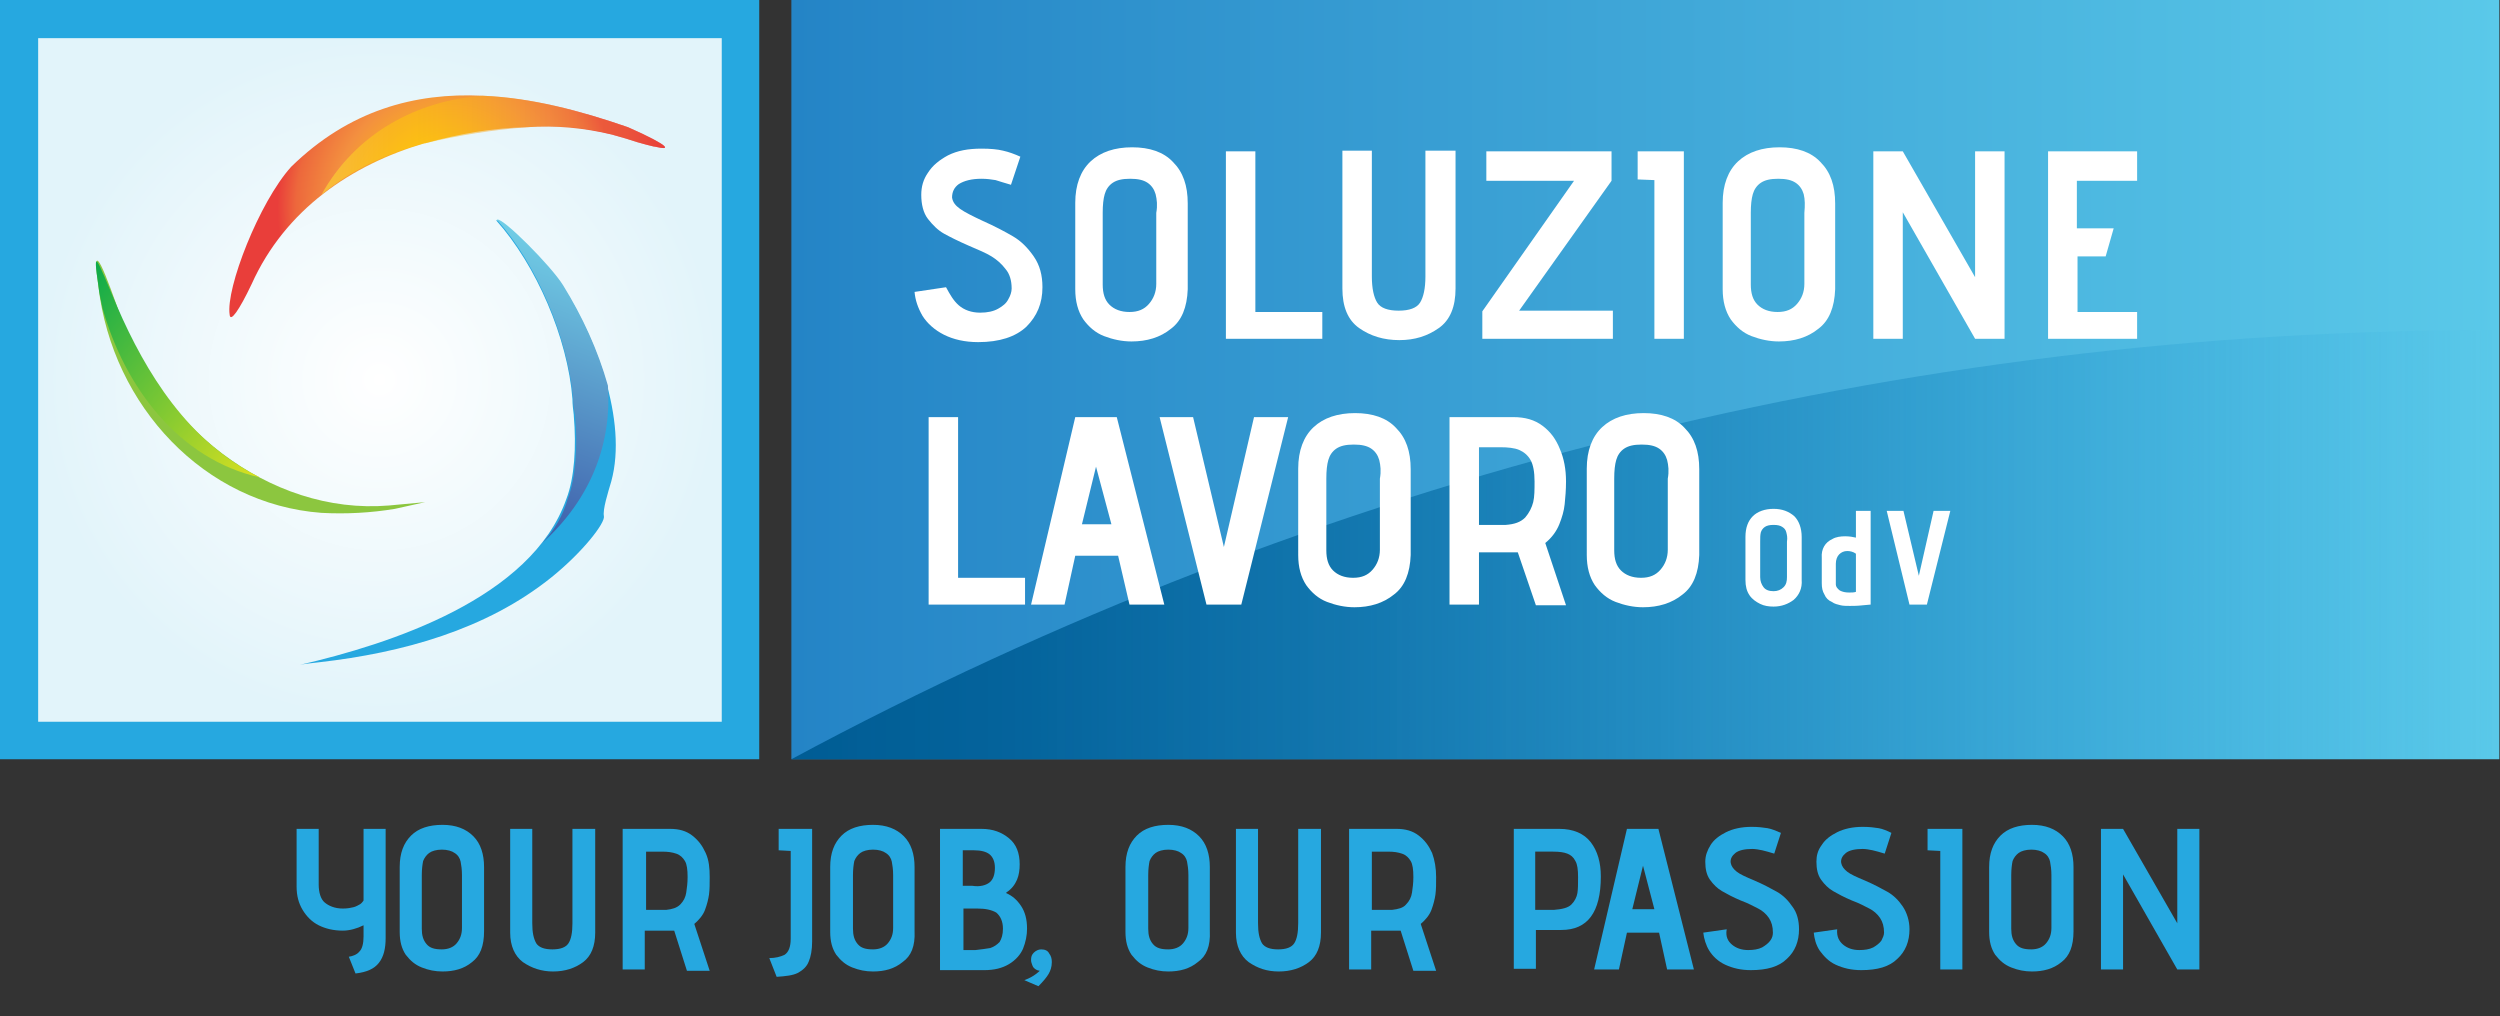 <?xml version="1.0" encoding="utf-8"?>
<!-- Generator: Adobe Illustrator 23.0.1, SVG Export Plug-In . SVG Version: 6.00 Build 0)  -->
<svg version="1.1" id="Livello_1" xmlns="http://www.w3.org/2000/svg" xmlns:xlink="http://www.w3.org/1999/xlink" x="0px" y="0px"
	 viewBox="0 0 373.4 151.8" style="enable-background:new 0 0 373.4 151.8;" xml:space="preserve">
<rect x="0" y="0" width="373.4" height="151.8" fill="#333333" stroke="none"/>
<style type="text/css">
	.st0{fill:url(#SVGID_1_);}
	.st1{fill:url(#SVGID_2_);}
	.st2{fill:#26A8E0;}
	.st3{fill:url(#SVGID_3_);}
	.st4{fill:url(#SVGID_4_);}
	.st5{fill:#8CC63F;}
	.st6{fill:url(#SVGID_5_);}
	.st7{fill:url(#SVGID_6_);}
	.st8{opacity:0.5;fill:url(#SVGID_7_);enable-background:new    ;}
	.st9{enable-background:new    ;}
	.st10{fill:#FFFFFF;}
</style>
<title>Livello 2</title>
<g>
	<g id="Livello_2-2">
		
			<linearGradient id="SVGID_1_" gradientUnits="userSpaceOnUse" x1="118.23" y1="97.305" x2="373.35" y2="97.305" gradientTransform="matrix(1 0 0 -1 0 154)">
			<stop  offset="0" style="stop-color:#2484C6"/>
			<stop  offset="1" style="stop-color:#5AC9E9"/>
		</linearGradient>
		<rect x="118.2" class="st0" width="255.1" height="113.4"/>
		
			<linearGradient id="SVGID_2_" gradientUnits="userSpaceOnUse" x1="118.24" y1="72.68" x2="373.36" y2="72.68" gradientTransform="matrix(1 0 0 -1 0 154)">
			<stop  offset="0" style="stop-color:#005C94"/>
			<stop  offset="0.13" style="stop-color:#026199;stop-opacity:0.94"/>
			<stop  offset="0.33" style="stop-color:#096DA5;stop-opacity:0.78"/>
			<stop  offset="0.59" style="stop-color:#1381B9;stop-opacity:0.51"/>
			<stop  offset="0.89" style="stop-color:#219DD5;stop-opacity:0.14"/>
			<stop  offset="1" style="stop-color:#26A8E0;stop-opacity:0"/>
		</linearGradient>
		<path class="st1" d="M373.4,49.3v64.1H118.2C196.6,71.2,284.3,49.1,373.4,49.3z"/>
		<g id="ICON">
			<rect class="st2" width="113.4" height="113.4"/>
			
				<radialGradient id="SVGID_3_" cx="56.695" cy="97.305" r="51.025" gradientTransform="matrix(1 0 0 -1 0 154)" gradientUnits="userSpaceOnUse">
				<stop  offset="0" style="stop-color:#FFFFFF"/>
				<stop  offset="1" style="stop-color:#E2F4FA"/>
			</radialGradient>
			<rect x="5.7" y="5.7" class="st3" width="102.1" height="102.1"/>
			<path class="st2" d="M91.3,71.9c-0.5,1.7-1.3,4.2-1.1,5.2s-3.1,5.3-7.8,9.1C72.6,94.1,60,97.5,47.8,98.9c-1,0.1-2.6,0.3-3,0.4
				c13.4-3.1,34.6-9.9,39.8-24.8l0,0c1.2-3.1,1.5-7.8,1.1-12.4V62c-0.1-0.8-0.2-1.6-0.2-2.4c-0.7-9.1-5.4-20-11.4-26.7h0.1
				c0.9-0.2,8,7,9.8,9.8C88.9,50.2,93.8,62.8,91.3,71.9z"/>
			
				<linearGradient id="SVGID_4_" gradientUnits="userSpaceOnUse" x1="86.661" y1="116.719" x2="71.901" y2="76.171" gradientTransform="matrix(1 0 0 -1 0 154)">
				<stop  offset="0" style="stop-color:#71CEE6"/>
				<stop  offset="1" style="stop-color:#3D5BA9"/>
			</linearGradient>
			<path class="st4" d="M85.6,59.5c-0.8-9.1-5.4-20-11.4-26.7h0.1c0.9-0.2,8,6.9,9.8,9.8c2.9,4.7,5.2,9.7,6.7,15
				c0.6,8.6-2.5,16.9-9.8,23.5c1.8-1.9,3.1-4.1,3.8-6.6l0,0c1.2-3.1,1.5-7.8,1.1-12.4V62C85.7,61.2,85.6,60.3,85.6,59.5z"/>
			<path class="st5" d="M48,76.6c-17.4-1.3-31.2-15.9-33.3-33.8c-0.9-6.1,0-4.9,2.8,3C23.2,63.2,40.1,77,58.1,75.5
				c2.2-0.2,3.2-0.3,5.4-0.5l-4.5,1C55.4,76.6,51.7,76.8,48,76.6z"/>
			
				<linearGradient id="SVGID_5_" gradientUnits="userSpaceOnUse" x1="10.541" y1="110.459" x2="40.79" y2="85.08" gradientTransform="matrix(1 0 0 -1 0 154)">
				<stop  offset="0" style="stop-color:#0BAA4B"/>
				<stop  offset="1" style="stop-color:#DCE11F"/>
			</linearGradient>
			<path class="st6" d="M38.8,71.3c-12.1-2.7-20.2-13.5-23.5-25.3c-0.2-1.1-0.5-2.2-0.6-3.3c-0.9-6.1-0.3-4.2,2.8,3.1
				C21.8,55.7,28.1,66,38.8,71.3z"/>
			
				<radialGradient id="SVGID_6_" cx="63.671" cy="137.763" r="25.46" gradientTransform="matrix(1.01 0 0 -1.05 2.83 175.61)" gradientUnits="userSpaceOnUse">
				<stop  offset="0" style="stop-color:#FFC83E"/>
				<stop  offset="5.000000e-02" style="stop-color:#FEC82E"/>
				<stop  offset="0.12" style="stop-color:#FEC71B"/>
				<stop  offset="0.2" style="stop-color:#FDC710"/>
				<stop  offset="0.28" style="stop-color:#FDC70C"/>
				<stop  offset="0.67" style="stop-color:#F3903F"/>
				<stop  offset="0.89" style="stop-color:#ED683C"/>
				<stop  offset="1" style="stop-color:#E93E3A"/>
			</radialGradient>
			<path class="st7" d="M97.8,21.9h-0.1l-1.2-0.3c-0.8-0.2-1.8-0.5-3-0.9l-0.7-0.2l-0.7-0.2l-0.7-0.2c-4.2-1-8.4-1.4-12.7-1.1l0,0
				c-5.1,0.1-10.2,1-15.2,2.4c0,0-0.1,0-0.1,0c-10.9,3.2-20.8,9.9-25.8,21c-1.9,4-3.2,5.8-3.3,4.6c-0.6-3.9,4.4-16.8,9.2-22.1
				c8.6-8.4,18.4-11.1,28.6-10.6c7.2,0.3,14.5,2.2,21.7,4.7c3.2,1.4,5,2.4,5.4,2.8S99.1,22.2,97.8,21.9z"/>
			
				<linearGradient id="SVGID_7_" gradientUnits="userSpaceOnUse" x1="48.07" y1="132.3" x2="99.392" y2="132.3" gradientTransform="matrix(1 0 0 -1 0 154)">
				<stop  offset="0" style="stop-color:#FFF33B"/>
				<stop  offset="4.000000e-02" style="stop-color:#FEE72E"/>
				<stop  offset="0.12" style="stop-color:#FED51B"/>
				<stop  offset="0.2" style="stop-color:#FDCA10"/>
				<stop  offset="0.28" style="stop-color:#FDC70C"/>
				<stop  offset="0.67" style="stop-color:#F3903F"/>
				<stop  offset="0.89" style="stop-color:#ED683C"/>
				<stop  offset="1" style="stop-color:#E93E3A"/>
			</linearGradient>
			<path class="st8" d="M97.8,21.9h-0.1l-1.2-0.3c-0.8-0.2-1.8-0.5-3-0.9l-0.7-0.2l-0.7-0.2l-0.7-0.2C87.3,19,83,18.6,78.7,19l0,0
				c-5.1,0.4-10.2,1.2-15.2,2.4c0,0-0.1,0-0.1,0c-5.6,1.4-10.9,4-15.4,7.7c5.1-9.2,14.3-14.1,24.1-14.8c7.2,0.3,14.5,2.2,21.7,4.7
				c3.2,1.4,5,2.4,5.4,2.8S99.1,22.2,97.8,21.9z"/>
		</g>
		<g class="st9">
			<path class="st10" d="M143.2,45.6c0.8,0.7,1.9,1.1,3.2,1.1c1.1,0,2-0.2,2.7-0.6c0.7-0.4,1.2-0.8,1.5-1.4c0.3-0.5,0.5-1.1,0.5-1.6
				c0-1.2-0.3-2.2-0.9-2.9c-0.6-0.8-1.3-1.4-2.1-1.9c-0.8-0.5-2-1-3.4-1.6c-1.6-0.7-2.8-1.3-3.7-1.8c-0.9-0.5-1.7-1.3-2.4-2.2
				c-0.7-0.9-1-2.2-1-3.6c0-1.2,0.3-2.3,1-3.3c0.7-1.1,1.7-1.9,3-2.6c1.4-0.7,3-1,5-1c1.3,0,2.4,0.1,3.2,0.3
				c0.9,0.2,1.7,0.5,2.6,0.9l-1.4,4.2c-1-0.3-1.7-0.5-2.3-0.7c-0.6-0.1-1.3-0.2-2.1-0.2c-1.5,0-2.6,0.3-3.4,0.8c-0.7,0.5-1,1.2-1,2
				c0.1,0.7,0.5,1.2,1.2,1.7c0.7,0.5,1.9,1.1,3.4,1.8c1.8,0.8,3.3,1.6,4.5,2.3c1.2,0.7,2.2,1.7,3.1,3c0.9,1.3,1.3,2.8,1.3,4.6
				c0,2.4-0.8,4.3-2.4,5.9c-1.6,1.5-4,2.3-7.2,2.3c-2,0-3.7-0.4-5.1-1.1s-2.5-1.7-3.2-2.8c-0.7-1.2-1.1-2.4-1.2-3.6l4.7-0.7
				C141.9,44,142.4,44.9,143.2,45.6z"/>
			<path class="st10" d="M174.9,49.1c-1.6,1.3-3.6,1.9-5.9,1.9c-1.4,0-2.8-0.3-4.1-0.8c-1.3-0.5-2.3-1.4-3.1-2.5
				c-0.8-1.2-1.2-2.7-1.2-4.5V30.3c0-2.7,0.8-4.8,2.3-6.2c1.5-1.4,3.6-2.1,6.2-2.1s4.7,0.7,6.1,2.2c1.5,1.5,2.2,3.5,2.2,6.2v12.8
				C177.3,45.9,176.5,47.9,174.9,49.1z M172.6,29c-0.2-0.7-0.6-1.3-1.2-1.7c-0.6-0.4-1.4-0.6-2.6-0.6s-2,0.2-2.6,0.6
				c-0.6,0.4-1,1-1.2,1.7c-0.2,0.7-0.3,1.6-0.3,2.8v10.7c0,1.3,0.3,2.3,1,3c0.7,0.7,1.7,1.1,3,1.1c1.3,0,2.2-0.4,2.9-1.2
				c0.7-0.8,1.1-1.8,1.1-3V31.8C172.9,30.7,172.8,29.8,172.6,29z"/>
			<path class="st10" d="M183.1,22.6h4.4v24h10v4h-14.4V22.6z"/>
			<path class="st10" d="M217.4,22.5v20.6c0,2.7-0.8,4.7-2.5,5.9s-3.6,1.8-5.9,1.8c-2.3,0-4.3-0.6-6-1.8s-2.5-3.2-2.5-5.9V22.5h4.4
				v18.8c0,1.8,0.3,3.1,0.8,3.9c0.5,0.8,1.6,1.2,3.2,1.2c1.6,0,2.7-0.4,3.2-1.2c0.5-0.8,0.8-2.1,0.8-3.9V22.5H217.4z"/>
			<path class="st10" d="M221.4,46.5L235.1,27H222v-4.4h18.7V27l-13.8,19.4h14v4.2h-19.5V46.5z"/>
			<path class="st10" d="M247.1,26.9l-2.5-0.1v-4.2h6.9v28h-4.4V26.9z"/>
			<path class="st10" d="M271.6,49.1c-1.6,1.3-3.6,1.9-5.9,1.9c-1.4,0-2.8-0.3-4.1-0.8c-1.3-0.5-2.3-1.4-3.1-2.5
				c-0.8-1.2-1.2-2.7-1.2-4.5V30.3c0-2.7,0.8-4.8,2.3-6.2c1.5-1.4,3.6-2.1,6.2-2.1c2.6,0,4.7,0.7,6.1,2.2c1.5,1.5,2.2,3.5,2.2,6.2
				v12.8C274,45.9,273.2,47.9,271.6,49.1z M269.4,29c-0.2-0.7-0.6-1.3-1.2-1.7c-0.6-0.4-1.4-0.6-2.6-0.6s-2,0.2-2.6,0.6
				c-0.6,0.4-1,1-1.2,1.7c-0.2,0.7-0.3,1.6-0.3,2.8v10.7c0,1.3,0.3,2.3,1,3c0.7,0.7,1.7,1.1,3,1.1c1.3,0,2.2-0.4,2.9-1.2
				c0.7-0.8,1.1-1.8,1.1-3V31.8C269.6,30.7,269.6,29.8,269.4,29z"/>
			<path class="st10" d="M284.2,31.7v18.9h-4.4v-28h4.4L295,41.4V22.6h4.4v28H295L284.2,31.7z"/>
			<path class="st10" d="M305.8,22.6h13.4V27h-9v7.1h5.5l-1.2,4.2h-4.2v8.3h8.9v4h-13.3V22.6z"/>
		</g>
		<g class="st9">
			<path class="st10" d="M138.7,62.3h4.4v24h10v4h-14.4V62.3z"/>
		</g>
		<g class="st9">
			<path class="st10" d="M167,83h-6.4l-1.6,7.3h-5l6.6-28h6.2l7.1,28h-5.2L167,83z M161.6,78.3h4.4l-2.3-8.6L161.6,78.3z"/>
		</g>
		<g class="st9">
			<path class="st10" d="M173.2,62.3h5l4.6,19.4l4.5-19.4h5.1l-7,28h-5.2L173.2,62.3z"/>
		</g>
		<g class="st9">
			<path class="st10" d="M208.2,88.8c-1.6,1.3-3.6,1.9-5.9,1.9c-1.4,0-2.8-0.3-4.1-0.8c-1.3-0.5-2.3-1.4-3.1-2.5
				c-0.8-1.2-1.2-2.7-1.2-4.5V70c0-2.7,0.8-4.8,2.3-6.2c1.5-1.4,3.6-2.1,6.2-2.1c2.6,0,4.7,0.7,6.1,2.2c1.5,1.5,2.2,3.5,2.2,6.2
				v12.8C210.6,85.6,209.8,87.6,208.2,88.8z M206,68.7c-0.2-0.7-0.6-1.3-1.2-1.7s-1.4-0.6-2.6-0.6s-2,0.2-2.6,0.6
				c-0.6,0.4-1,1-1.2,1.7c-0.2,0.7-0.3,1.6-0.3,2.8v10.7c0,1.3,0.3,2.3,1,3s1.7,1.1,3,1.1c1.3,0,2.2-0.4,2.9-1.2
				c0.7-0.8,1.1-1.8,1.1-3V71.5C206.3,70.4,206.2,69.5,206,68.7z"/>
		</g>
		<g class="st9">
			<path class="st10" d="M226.7,82.5h-5.8v7.8h-4.4v-28h9.5c1.8,0,3.2,0.4,4.4,1.3c1.2,0.9,2,2,2.6,3.5c0.6,1.4,0.9,3,0.9,4.8
				c0,1.3-0.1,2.4-0.2,3.4c-0.1,1-0.4,2-0.8,3s-1.1,2-2.1,2.8l3.1,9.3h-4.5L226.7,82.5z M227.8,77.3c0.6-0.7,1-1.5,1.2-2.3
				s0.2-1.9,0.2-3.1c0-1.4-0.2-2.5-0.6-3.2c-0.4-0.7-1-1.2-1.7-1.5c-0.7-0.3-1.7-0.4-2.8-0.4h-3.2v11.6h4
				C226.2,78.3,227.1,78,227.8,77.3z"/>
		</g>
		<g class="st9">
			<path class="st10" d="M251.3,88.8c-1.6,1.3-3.6,1.9-5.9,1.9c-1.4,0-2.8-0.3-4.1-0.8c-1.3-0.5-2.3-1.4-3.1-2.5
				c-0.8-1.2-1.2-2.7-1.2-4.5V70c0-2.7,0.8-4.8,2.3-6.2c1.5-1.4,3.6-2.1,6.2-2.1c2.6,0,4.7,0.7,6.1,2.2c1.5,1.5,2.2,3.5,2.2,6.2
				v12.8C253.7,85.6,252.9,87.6,251.3,88.8z M249,68.7c-0.2-0.7-0.6-1.3-1.2-1.7s-1.4-0.6-2.6-0.6s-2,0.2-2.6,0.6
				c-0.6,0.4-1,1-1.2,1.7c-0.2,0.7-0.3,1.6-0.3,2.8v10.7c0,1.3,0.3,2.3,1,3s1.7,1.1,3,1.1c1.3,0,2.2-0.4,2.9-1.2
				c0.7-0.8,1.1-1.8,1.1-3V71.5C249.3,70.4,249.2,69.5,249,68.7z"/>
		</g>
		<g class="st9">
			<path class="st10" d="M267.9,89.6c-0.8,0.6-1.8,1-3,1c-0.7,0-1.4-0.1-2-0.4c-0.6-0.3-1.2-0.7-1.6-1.3c-0.4-0.6-0.6-1.3-0.6-2.3
				v-6.4c0-1.4,0.4-2.4,1.1-3.1s1.8-1.1,3.1-1.1c1.3,0,2.3,0.4,3.1,1.1c0.7,0.7,1.1,1.8,1.1,3.1v6.4
				C269.2,87.9,268.7,88.9,267.9,89.6z M266.8,79.5c-0.1-0.4-0.3-0.6-0.6-0.8c-0.3-0.2-0.7-0.3-1.3-0.3c-0.6,0-1,0.1-1.3,0.3
				c-0.3,0.2-0.5,0.5-0.6,0.8c-0.1,0.4-0.1,0.8-0.1,1.4v5.3c0,0.6,0.2,1.1,0.5,1.5c0.3,0.4,0.8,0.6,1.5,0.6c0.6,0,1.1-0.2,1.5-0.6
				s0.5-0.9,0.5-1.5v-5.3C267,80.3,266.9,79.9,266.8,79.5z"/>
			<path class="st10" d="M273.7,80.5c0.5-0.3,1.2-0.4,1.9-0.4c0.6,0,1.2,0.1,1.6,0.2v-4h2.2v14l-1.1,0.1c-0.9,0.1-1.5,0.1-2,0.1
				s-1,0-1.4-0.1c-0.4-0.1-0.9-0.2-1.3-0.5c-0.5-0.2-0.9-0.6-1.1-1.1c-0.3-0.5-0.4-1-0.4-1.7v-3.8C272,82,272.6,81,273.7,80.5z
				 M275.9,82.3c-0.5,0-0.9,0.2-1.2,0.5c-0.3,0.3-0.5,0.8-0.5,1.4v3.1c0,0.3,0.2,0.6,0.6,0.9c0.4,0.2,0.8,0.3,1.4,0.3
				c0.4,0,0.7,0,1-0.1v-5.7C276.8,82.4,276.3,82.3,275.9,82.3z"/>
			<path class="st10" d="M281.8,76.3h2.5l2.3,9.7l2.2-9.7h2.5l-3.5,14h-2.6L281.8,76.3z"/>
		</g>
		<g class="st9">
			<path class="st2" d="M53.7,142.1c0.4-0.4,0.6-1.2,0.6-2.2v-1.7c-1,0.5-2.1,0.8-3.1,0.8c-1.4,0-2.6-0.3-3.6-0.8
				c-1-0.5-1.8-1.3-2.4-2.3c-0.6-1-0.9-2.1-0.9-3.5v-8.6h3.3v8.3c0,1.2,0.3,2.2,0.9,2.7s1.5,0.9,2.7,0.9c0.7,0,1.2-0.1,1.6-0.2
				s0.7-0.3,0.9-0.4c0.2-0.1,0.4-0.3,0.6-0.6v-10.7h3.3v16.3c0,1.6-0.3,2.8-1,3.7c-0.7,0.9-1.8,1.4-3.5,1.6l-1-2.5
				C52.7,142.8,53.3,142.6,53.7,142.1z"/>
		</g>
		<g class="st9">
			<path class="st2" d="M70.5,143.7c-1.2,1-2.7,1.4-4.4,1.4c-1.1,0-2.1-0.2-3.1-0.6s-1.7-1-2.4-1.9c-0.6-0.9-0.9-2-0.9-3.4v-9.7
				c0-2.1,0.6-3.6,1.7-4.7c1.1-1.1,2.7-1.6,4.7-1.6s3.5,0.6,4.6,1.7c1.1,1.1,1.6,2.7,1.6,4.6v9.6C72.3,141.3,71.7,142.8,70.5,143.7z
				 M68.8,128.7c-0.1-0.5-0.4-1-0.9-1.3c-0.4-0.3-1.1-0.5-1.9-0.5s-1.5,0.2-1.9,0.5c-0.4,0.3-0.7,0.7-0.9,1.2
				c-0.1,0.5-0.2,1.2-0.2,2.1v8c0,1,0.2,1.7,0.7,2.3c0.5,0.6,1.2,0.8,2.3,0.8c0.9,0,1.7-0.3,2.2-0.9c0.5-0.6,0.8-1.3,0.8-2.3v-7.9
				C69,129.9,68.9,129.2,68.8,128.7z"/>
			<path class="st2" d="M88.9,123.8v15.5c0,2-0.6,3.5-1.8,4.4s-2.7,1.4-4.5,1.4c-1.7,0-3.2-0.5-4.5-1.4c-1.2-0.9-1.9-2.4-1.9-4.4
				v-15.5h3.3v14.1c0,1.4,0.2,2.3,0.6,3c0.4,0.6,1.2,0.9,2.4,0.9c1.2,0,2-0.3,2.4-0.9c0.4-0.6,0.6-1.6,0.6-3v-14.1H88.9z"/>
			<path class="st2" d="M100.7,139h-4.4v5.8h-3.3v-21h7.1c1.3,0,2.4,0.3,3.3,1c0.9,0.7,1.5,1.5,2,2.6s0.6,2.3,0.6,3.6
				c0,1,0,1.8-0.1,2.6c-0.1,0.7-0.3,1.5-0.6,2.3c-0.3,0.8-0.9,1.5-1.6,2.1l2.3,7h-3.4L100.7,139z M101.6,135.1
				c0.5-0.5,0.8-1.1,0.9-1.8c0.1-0.7,0.2-1.4,0.2-2.3c0-1.1-0.1-1.9-0.4-2.4c-0.3-0.5-0.7-0.9-1.3-1.1s-1.2-0.3-2.1-0.3h-2.4v8.7h3
				C100.4,135.8,101.1,135.6,101.6,135.1z"/>
			<path class="st2" d="M117.2,142.6c0.6-0.4,0.9-1.2,0.9-2.4v-13.1l-1.8-0.1v-3.2h5v16.8c0,1.3-0.2,2.3-0.5,3
				c-0.3,0.8-0.9,1.3-1.6,1.7c-0.8,0.4-1.8,0.5-3.2,0.6l-1.1-2.8C115.8,143.1,116.6,142.9,117.2,142.6z"/>
			<path class="st2" d="M134.8,143.7c-1.2,1-2.7,1.4-4.4,1.4c-1.1,0-2.1-0.2-3.1-0.6s-1.7-1-2.4-1.9c-0.6-0.9-0.9-2-0.9-3.4v-9.7
				c0-2.1,0.6-3.6,1.7-4.7c1.1-1.1,2.7-1.6,4.7-1.6s3.5,0.6,4.6,1.7c1.1,1.1,1.6,2.7,1.6,4.6v9.6
				C136.7,141.3,136.1,142.8,134.8,143.7z M133.2,128.7c-0.1-0.5-0.4-1-0.9-1.3c-0.4-0.3-1.1-0.5-1.9-0.5s-1.5,0.2-1.9,0.5
				c-0.4,0.3-0.7,0.7-0.9,1.2c-0.1,0.5-0.2,1.2-0.2,2.1v8c0,1,0.2,1.7,0.7,2.3c0.5,0.6,1.2,0.8,2.3,0.8c0.9,0,1.7-0.3,2.2-0.9
				c0.5-0.6,0.8-1.3,0.8-2.3v-7.9C133.4,129.9,133.3,129.2,133.2,128.7z"/>
		</g>
		<g class="st9">
			<path class="st2" d="M140.5,123.8h6.1c1.7,0,3,0.5,4.1,1.4c1.1,0.9,1.6,2.2,1.6,3.9c0,0.8-0.1,1.6-0.4,2.3
				c-0.3,0.7-0.8,1.4-1.6,1.9l0,0.1v0c0.9,0.4,1.6,1,2.2,1.9s0.9,2,0.9,3.4c0,1-0.2,2-0.6,3c-0.4,0.9-1.1,1.7-2.1,2.3
				c-1,0.6-2.2,0.9-3.7,0.9h-6.6V123.8z M147.8,131.8c0.5-0.4,0.8-1.1,0.8-2.2c0-0.9-0.3-1.6-0.8-2c-0.5-0.4-1.3-0.6-2.3-0.6h-1.7
				v5.3h1.4C146.4,132.5,147.3,132.2,147.8,131.8z M147.9,141.6c0.6-0.2,1-0.5,1.4-0.9c0.3-0.5,0.5-1.1,0.5-2c0-1.1-0.4-1.9-1-2.4
				c-0.7-0.4-1.6-0.6-2.8-0.6h-2.1v6.2h1.8C146.6,141.8,147.3,141.7,147.9,141.6z"/>
		</g>
		<g class="st9">
			<path class="st2" d="M154.7,145.5c0.4-0.3,0.6-0.5,0.6-0.5l-0.4-0.1c-0.4-0.2-0.6-0.4-0.7-0.7c-0.1-0.3-0.2-0.5-0.2-0.8
				c0-0.5,0.1-0.8,0.4-1.1c0.3-0.3,0.7-0.5,1.1-0.5c0.6,0,1,0.2,1.2,0.6c0.3,0.4,0.4,0.8,0.4,1.3c0,0.7-0.2,1.3-0.5,1.8
				c-0.3,0.5-0.8,1.1-1.5,1.8l-2.1-0.9C153.8,146.1,154.3,145.8,154.7,145.5z"/>
			<path class="st2" d="M178.9,143.7c-1.2,1-2.7,1.4-4.4,1.4c-1.1,0-2.1-0.2-3.1-0.6s-1.7-1-2.4-1.9c-0.6-0.9-0.9-2-0.9-3.4v-9.7
				c0-2.1,0.6-3.6,1.7-4.7c1.1-1.1,2.7-1.6,4.7-1.6s3.5,0.6,4.6,1.7c1.1,1.1,1.6,2.7,1.6,4.6v9.6
				C180.8,141.3,180.2,142.8,178.9,143.7z M177.3,128.7c-0.1-0.5-0.4-1-0.9-1.3c-0.4-0.3-1.1-0.5-1.9-0.5s-1.5,0.2-1.9,0.5
				c-0.4,0.3-0.7,0.7-0.9,1.2c-0.1,0.5-0.2,1.2-0.2,2.1v8c0,1,0.2,1.7,0.7,2.3c0.5,0.6,1.2,0.8,2.3,0.8c0.9,0,1.7-0.3,2.2-0.9
				c0.5-0.6,0.8-1.3,0.8-2.3v-7.9C177.5,129.9,177.4,129.2,177.3,128.7z"/>
			<path class="st2" d="M197.3,123.8v15.5c0,2-0.6,3.5-1.8,4.4c-1.2,0.9-2.7,1.4-4.5,1.4s-3.2-0.5-4.5-1.4c-1.2-0.9-1.9-2.4-1.9-4.4
				v-15.5h3.3v14.1c0,1.4,0.2,2.3,0.6,3c0.4,0.6,1.2,0.9,2.4,0.9c1.2,0,2-0.3,2.4-0.9c0.4-0.6,0.6-1.6,0.6-3v-14.1H197.3z"/>
			<path class="st2" d="M209.2,139h-4.4v5.8h-3.3v-21h7.1c1.3,0,2.4,0.3,3.3,1c0.9,0.7,1.5,1.5,2,2.6c0.4,1.1,0.6,2.3,0.6,3.6
				c0,1,0,1.8-0.1,2.6c-0.1,0.7-0.3,1.5-0.6,2.3c-0.3,0.8-0.9,1.5-1.6,2.1l2.3,7h-3.4L209.2,139z M210,135.1
				c0.5-0.5,0.8-1.1,0.9-1.8c0.1-0.7,0.2-1.4,0.2-2.3c0-1.1-0.1-1.9-0.4-2.4c-0.3-0.5-0.7-0.9-1.3-1.1s-1.2-0.3-2.1-0.3h-2.4v8.7h3
				C208.8,135.8,209.6,135.6,210,135.1z"/>
		</g>
		<g class="st9">
			<path class="st2" d="M226.1,123.8h6.8c2.1,0,3.7,0.7,4.7,2c1,1.3,1.5,3,1.5,5.1c0,5.4-2,8-5.9,8h-3.8v5.8h-3.3V123.8z
				 M234.7,135.1c0.5-0.5,0.8-1.1,0.9-1.7c0.1-0.6,0.1-1.4,0.1-2.4c0-1.1-0.1-1.9-0.4-2.4c-0.3-0.6-0.7-0.9-1.2-1.1
				c-0.5-0.2-1.2-0.3-2.1-0.3h-2.7v8.7h2.8C233.3,135.8,234.2,135.6,234.7,135.1z"/>
		</g>
		<g class="st9">
			<path class="st2" d="M247.8,139.3H243l-1.2,5.5h-3.7l4.9-21h4.7l5.3,21H249L247.8,139.3z M243.8,135.8h3.3l-1.7-6.5L243.8,135.8z
				"/>
			<path class="st2" d="M258.7,141.1c0.6,0.5,1.4,0.8,2.4,0.8c0.8,0,1.5-0.1,2.1-0.4c0.5-0.3,0.9-0.6,1.2-1s0.4-0.8,0.4-1.2
				c0-0.9-0.2-1.6-0.6-2.2s-1-1.1-1.6-1.4s-1.5-0.8-2.6-1.2c-1.2-0.5-2.1-1-2.8-1.4c-0.7-0.4-1.3-1-1.8-1.7
				c-0.5-0.7-0.7-1.6-0.7-2.7c0-0.9,0.3-1.7,0.8-2.5c0.5-0.8,1.3-1.4,2.3-1.9c1-0.5,2.3-0.8,3.8-0.8c1,0,1.8,0.1,2.4,0.2
				c0.6,0.1,1.3,0.4,2,0.7l-1,3.1c-0.7-0.2-1.3-0.4-1.8-0.5c-0.5-0.1-1-0.2-1.5-0.2c-1.1,0-2,0.2-2.5,0.6s-0.8,0.9-0.7,1.5
				c0.1,0.5,0.4,0.9,0.9,1.3c0.5,0.4,1.4,0.8,2.6,1.3c1.4,0.6,2.5,1.2,3.4,1.7c0.9,0.5,1.7,1.3,2.3,2.2c0.7,0.9,1,2.1,1,3.4
				c0,1.8-0.6,3.3-1.8,4.4c-1.2,1.2-3,1.7-5.4,1.7c-1.5,0-2.7-0.3-3.8-0.8s-1.9-1.3-2.4-2.1s-0.8-1.8-0.9-2.7l3.5-0.5
				C257.7,139.9,258.1,140.6,258.7,141.1z"/>
			<path class="st2" d="M275.3,141.1c0.6,0.5,1.4,0.8,2.4,0.8c0.8,0,1.5-0.1,2.1-0.4c0.5-0.3,0.9-0.6,1.2-1c0.2-0.4,0.4-0.8,0.4-1.2
				c0-0.9-0.2-1.6-0.6-2.2c-0.4-0.6-1-1.1-1.6-1.4s-1.5-0.8-2.6-1.2c-1.2-0.5-2.1-1-2.8-1.4c-0.7-0.4-1.3-1-1.8-1.7
				s-0.7-1.6-0.7-2.7c0-0.9,0.2-1.7,0.8-2.5c0.5-0.8,1.3-1.4,2.3-1.9c1-0.5,2.3-0.8,3.8-0.8c1,0,1.8,0.1,2.4,0.2
				c0.6,0.1,1.3,0.4,1.9,0.7l-1,3.1c-0.7-0.2-1.3-0.4-1.8-0.5c-0.5-0.1-1-0.2-1.5-0.2c-1.1,0-2,0.2-2.5,0.6s-0.8,0.9-0.7,1.5
				c0.1,0.5,0.4,0.9,0.9,1.3c0.5,0.4,1.4,0.8,2.6,1.3c1.4,0.6,2.5,1.2,3.4,1.7c0.9,0.5,1.7,1.3,2.3,2.2c0.6,0.9,1,2.1,1,3.4
				c0,1.8-0.6,3.3-1.8,4.4c-1.2,1.2-3,1.7-5.4,1.7c-1.5,0-2.7-0.3-3.8-0.8s-1.8-1.3-2.4-2.1c-0.6-0.9-0.8-1.8-0.9-2.7l3.5-0.5
				C274.3,139.9,274.7,140.6,275.3,141.1z"/>
			<path class="st2" d="M289.8,127.1l-1.9-0.1v-3.2h5.2v21h-3.3V127.1z"/>
			<path class="st2" d="M307.9,143.7c-1.2,1-2.7,1.4-4.4,1.4c-1.1,0-2.1-0.2-3.1-0.6s-1.7-1-2.4-1.9c-0.6-0.9-0.9-2-0.9-3.4v-9.7
				c0-2.1,0.6-3.6,1.7-4.7c1.1-1.1,2.7-1.6,4.7-1.6c2,0,3.5,0.6,4.6,1.7c1.1,1.1,1.6,2.7,1.6,4.6v9.6
				C309.7,141.3,309.1,142.8,307.9,143.7z M306.2,128.7c-0.1-0.5-0.4-1-0.9-1.3c-0.4-0.3-1.1-0.5-1.9-0.5s-1.5,0.2-1.9,0.5
				c-0.4,0.3-0.7,0.7-0.9,1.2c-0.1,0.5-0.2,1.2-0.2,2.1v8c0,1,0.2,1.7,0.7,2.3c0.5,0.6,1.2,0.8,2.3,0.8c0.9,0,1.7-0.3,2.2-0.9
				c0.5-0.6,0.8-1.3,0.8-2.3v-7.9C306.4,129.9,306.3,129.2,306.2,128.7z"/>
			<path class="st2" d="M317.1,130.6v14.2h-3.3v-21h3.3l8.1,14.1v-14.1h3.3v21h-3.3L317.1,130.6z"/>
		</g>
	</g>
</g>
</svg>
